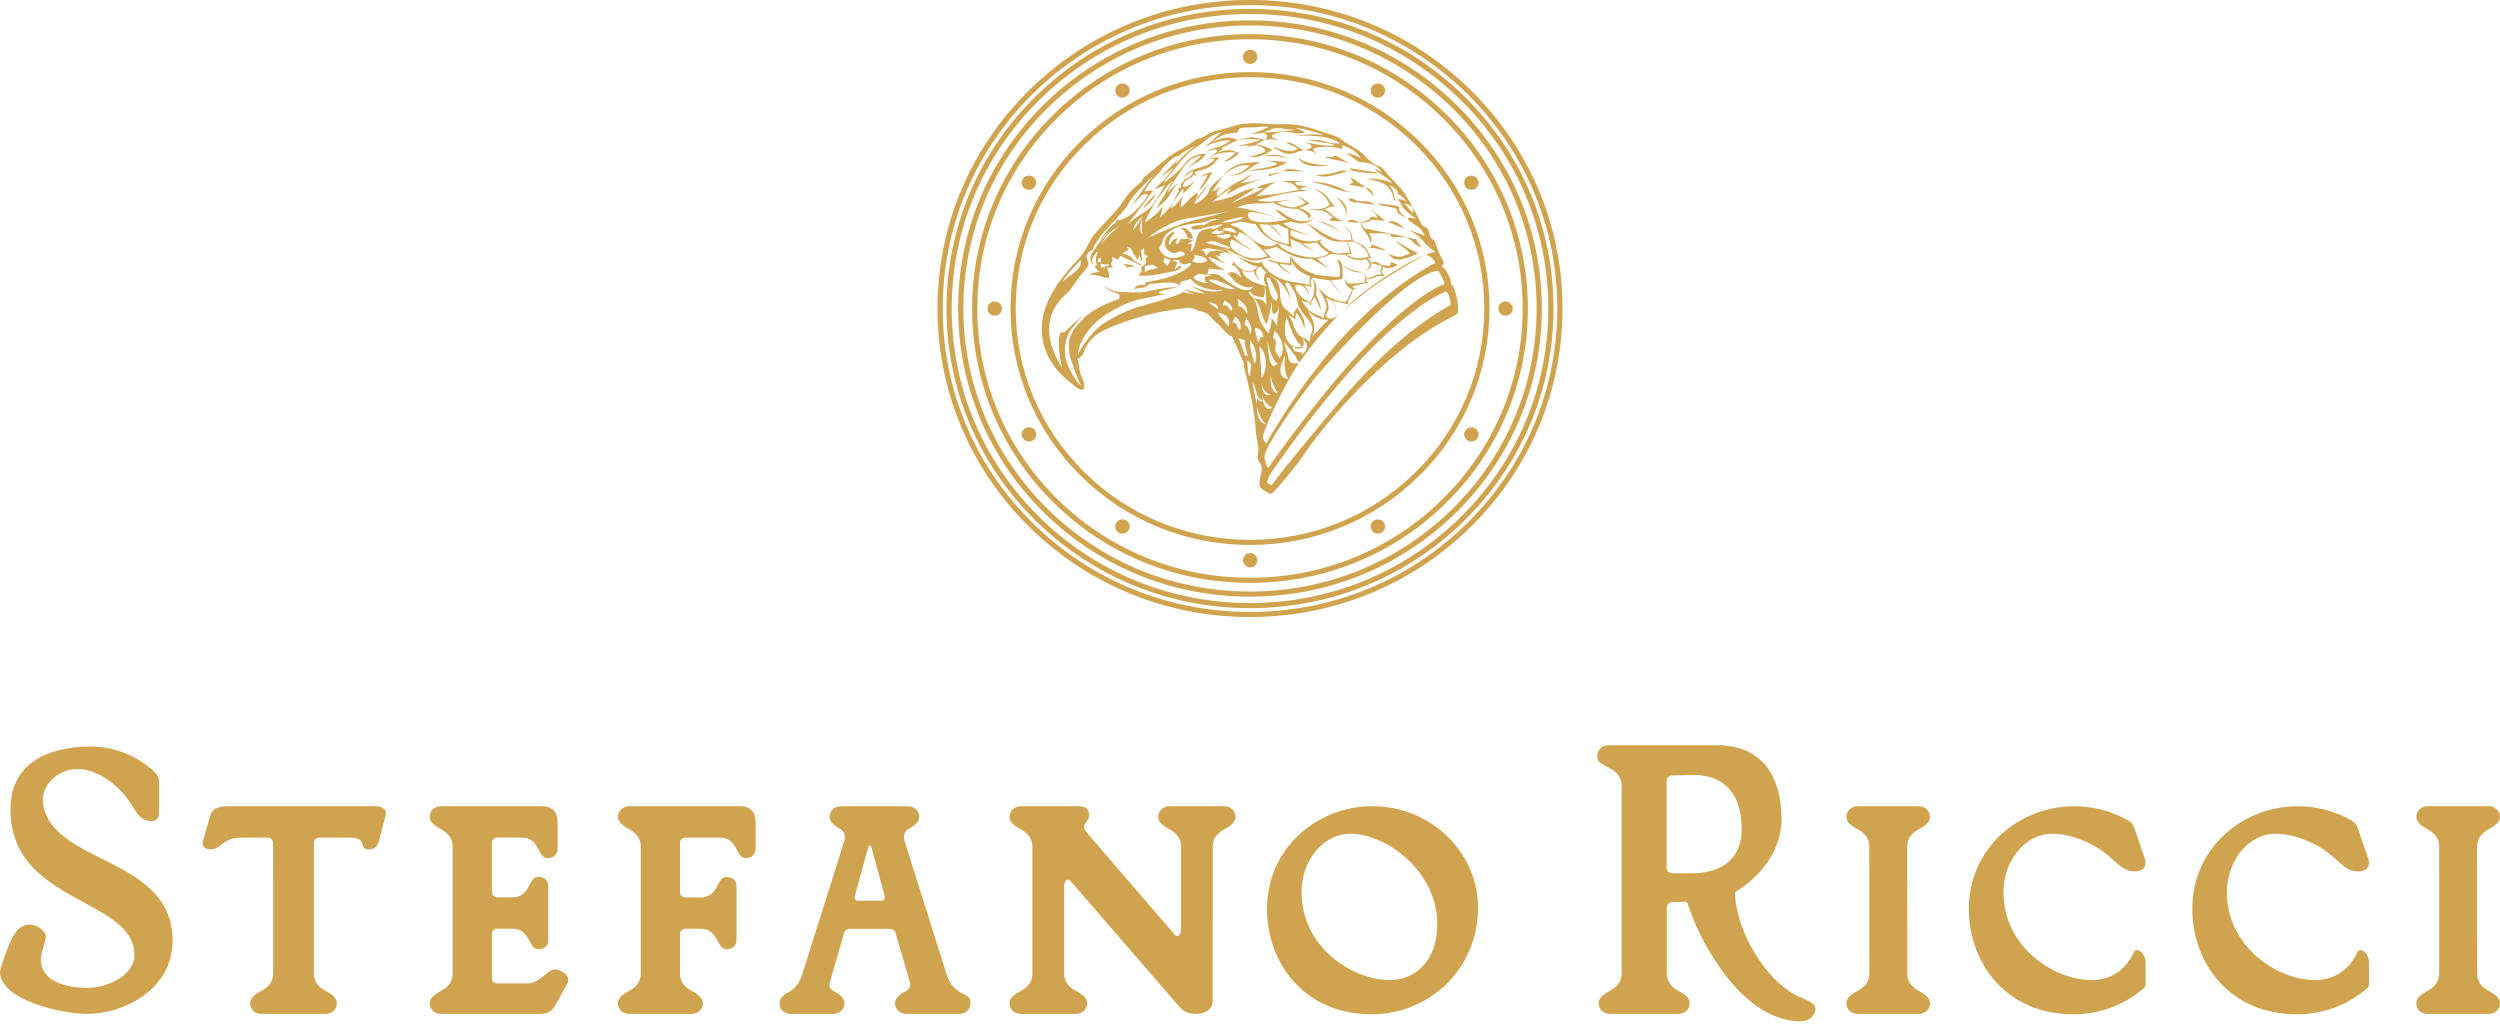 <svg height="66" viewBox="0 0 160 66" width="160" xmlns="http://www.w3.org/2000/svg"><g fill="#d0a34e"><g transform="translate(60)"><path d="m19.999 4.94c-4.005 0-7.771 1.54-10.603 4.336-2.832 2.796-4.392 6.514-4.392 10.469s1.56 7.673 4.392 10.47c2.832 2.796 6.598 4.336 10.603 4.336 4.005 0 7.772-1.54 10.604-4.336 2.832-2.797 4.392-6.515 4.392-10.47s-1.56-7.673-4.392-10.469c-2.833-2.796-6.598-4.336-10.604-4.336m0 29.939c-4.094 0-7.943-1.575-10.838-4.433-2.894-2.858-4.489-6.659-4.489-10.701s1.594-7.843 4.489-10.701c2.895-2.858 6.744-4.432 10.838-4.432s7.944 1.574 10.839 4.432c2.896 2.859 4.49 6.659 4.49 10.701s-1.595 7.843-4.49 10.701c-2.895 2.858-6.744 4.433-10.839 4.433m0-32.366c-4.661 0-9.043 1.792-12.339 5.047-3.296 3.255-5.112 7.582-5.112 12.185s1.816 8.931 5.112 12.185c3.296 3.255 7.678 5.048 12.339 5.048s9.044-1.792 12.34-5.048c3.296-3.255 5.111-7.582 5.111-12.185s-1.815-8.93-5.111-12.185c-3.296-3.255-7.679-5.047-12.34-5.047m0 34.792c-4.75 0-9.216-1.826-12.575-5.143-3.359-3.317-5.209-7.726-5.209-12.417s1.85-9.1 5.209-12.416c3.359-3.317 7.825-5.143 12.575-5.143s9.216 1.826 12.576 5.143c3.359 3.317 5.209 7.726 5.209 12.416 0 4.691-1.85 9.1-5.209 12.417-3.359 3.317-7.825 5.143-12.576 5.143m0-35.674c-4.9 0-9.507 1.884-12.971 5.305-3.465 3.422-5.373 7.97-5.373 12.808s1.908 9.387 5.373 12.809c3.465 3.422 8.071 5.305 12.971 5.305 4.9 0 9.507-1.884 12.972-5.305 3.465-3.422 5.373-7.971 5.373-12.809s-1.908-9.387-5.373-12.808c-3.465-3.422-8.072-5.305-12.972-5.305m0 36.556c-4.989 0-9.679-1.919-13.207-5.402-3.528-3.483-5.471-8.115-5.471-13.04 0-4.925 1.943-9.556 5.471-13.04 3.527-3.484 8.218-5.402 13.207-5.402 4.989 0 9.68 1.919 13.208 5.402 3.528 3.483 5.471 8.114 5.471 13.04 0 4.926-1.943 9.557-5.471 13.04-3.528 3.484-8.218 5.402-13.208 5.402m0-37.291c-5.099 0-9.893 1.96-13.499 5.52-3.606 3.56-5.592 8.294-5.592 13.328 0 5.035 1.986 9.769 5.592 13.329 3.606 3.56 8.399 5.521 13.499 5.521s9.895-1.961 13.501-5.521c3.606-3.56 5.592-8.294 5.592-13.329 0-5.035-1.986-9.768-5.592-13.328-3.606-3.56-8.4-5.52-13.501-5.52m0 38.026c-5.188 0-10.065-1.994-13.734-5.617-3.668-3.622-5.689-8.438-5.689-13.56 0-5.123 2.021-9.938 5.689-13.56 3.669-3.621 8.546-5.616 13.734-5.616s10.067 1.995 13.736 5.616c3.669 3.622 5.689 8.438 5.689 13.56 0 5.123-2.021 9.938-5.689 13.56-3.669 3.623-8.548 5.617-13.736 5.617m0-38.596c-5.253 0-10.191 2.02-13.906 5.687-3.714 3.668-5.76 8.544-5.76 13.731s2.046 10.064 5.76 13.732c3.714 3.667 8.653 5.687 13.906 5.687 5.253 0 10.193-2.02 13.908-5.687 3.715-3.668 5.761-8.545 5.761-13.732 0-5.187-2.046-10.063-5.761-13.731-3.715-3.667-8.654-5.687-13.908-5.687m0 39.165c-5.341 0-10.364-2.054-14.141-5.784-3.778-3.729-5.858-8.688-5.858-13.963s2.08-10.233 5.858-13.962c3.777-3.73 8.799-5.784 14.141-5.784 5.342 0 10.365 2.054 14.143 5.784 3.778 3.729 5.858 8.688 5.858 13.962s-2.081 10.234-5.858 13.963-8.8 5.784-14.143 5.784"/><path d="m4.126 19.747c0 .251-.207.456-.463.456-.256 0-.461-.205-.461-.456 0-.251.206-.456.461-.456s.463.204.463.456"/><path d="m36.818 19.747c0 .251-.207.456-.462.456-.256 0-.461-.205-.461-.456 0-.251.206-.456.461-.456.255 0 .462.204.462.456"/><path d="m6.255 27.573c.128.218.05.498-.17.623-.22.125-.503.051-.631-.166-.129-.218-.054-.497.169-.623.222-.125.504-.051.633.167"/><path d="m34.566 11.463c.13.218.053.495-.169.623-.221.125-.504.051-.632-.167-.128-.218-.051-.496.17-.623.221-.125.504-.051.631.167"/><path d="m12.068 33.303c.222.124.297.405.17.623-.128.218-.411.292-.633.166-.219-.126-.296-.404-.168-.623.127-.218.41-.292.631-.166"/><path d="m28.415 5.4c.221.126.297.403.168.623-.126.218-.411.293-.632.166-.221-.125-.296-.405-.169-.622.128-.218.411-.294.633-.167"/><path d="m20.01 35.4c.256 0 .462.204.462.456 0 .252-.206.457-.462.457-.256 0-.462-.206-.462-.457 0-.251.208-.456.462-.456"/><path d="m20.01 3.18c.256 0 .462.205.462.456 0 .251-.206.456-.462.456-.256 0-.462-.204-.462-.456s.208-.456.462-.456"/><path d="m27.952 33.303c.222-.126.505-.052.631.166.128.218.052.497-.168.623-.221.126-.505.051-.633-.167-.128-.218-.052-.498.17-.622"/><path d="m11.606 5.4c.222-.126.504-.051.632.167.128.217.052.497-.17.622-.222.127-.504.051-.631-.166-.128-.219-.051-.497.169-.623"/><path d="m33.767 27.573c.128-.218.41-.292.631-.167.222.127.298.405.169.623-.127.218-.41.291-.631.166-.22-.125-.297-.405-.169-.623"/><path d="m5.454 11.462c.128-.217.411-.291.631-.166.22.127.298.405.17.623-.128.218-.41.292-.633.167-.222-.127-.297-.405-.169-.624"/><path d="m23.866 11.631c.464.081 1.064.231 1.615.454.546.225.977.208.977.208-.28-.054-.452-.136-.452-.136-1.048-.579-2.139-.526-2.139-.526"/><path d="m25.439 11.036c-.491.158-1.232.16-1.232.186.71.188.948.033 1.993-.248-.196-.148-.595.009-.761.063"/><path d="m28.824 14.207c.295.104.829.341 1.072.428-.059-.037-.546-.646-1.072-.428"/><path d="m28.34 13.121c.246.083.409.062.763.162.096.027.362.013.327.296-.003.026.06.075.104.101.112.073.332.201.443.268-.101-.171-.431-.317-.436-.551-.001-.046.024-.18-.047-.195-.435-.096-.811-.105-1.298-.201.077.059.07.095.143.121"/><path d="m25.425 9.946c-.155.215-.629.059-.646.089.193.153 1.381.283 1.574.44.02-.026-.78-.493-.928-.529"/><path d="m27.327 11.052c.259.028.522.04.784.059.007-.021.009-.044.013-.066-.572-.093-1.142-.184-1.716-.278-.008.01-.019.02-.028.03.081.051.151.13.237.146.234.05.471.083.71.109"/><path d="m17.556 10.378c-.539.455-1.337.261-1.831 1.001.072-.087.533-.356.62-.459-.003.311-.187.418-.541.558-.013.071-.046.124-.089.169-.042.043-.119.071-.132.118-.019.071.004.152.009.223-.127.054-.275.079-.131.241-.153.221-.298.472-.367.698.147-.215.433-.615.593-.844.011.022.111.106.031.294.291-.178.754-.809.809-.888-.501.548-.744.465-.838.458.091-.224.036-.394.577-.593.023-.007.042-.05.057-.08.02-.033.03-.071.049-.106.044.026.09.052.181.108.004-.122-.075-.134-.07-.28 1.154-.287 1.166-.495 1.326-.664.109-.164.274-.272.274-.272s-.603.026-.886.139c.268-.038.761-.129.358.178"/><path d="m26.624 12.938c.475.024.892.139 1.416.158-.184-.077-.33-.174-.496-.204-.188-.032-.385.003-.58-.011-.185-.016-.306-.166-.489-.191-.043-.004-.1.026-.13.06-.015.015.01.094.035.106.077.038.162.077.244.081"/><path d="m27.969 12.604c-.141-.218-.15-.566-.582-.582.281.28.417.419.582.582"/><path d="m27.232 17.4c.003-.002.006-.003.009-.004-.382.019-.964-.163-1.296-.451.098.188.794.62 1.287.455"/><path d="m11.978 16.895c-.017-.002-.04.03-.075.062.079.012.139.022.208.033-.04.056-.062.087-.082.118.183-.014.359-.029.554-.045-.016-.073-.217-.129-.604-.169"/><path d="m16.753 11.378c.205-.114.551-.211.551-.211-.08.211-.613 1.068-.613 1.068.482-.386.965-1.34.904-1.234-.391.036-.842.376-.842.376"/><path d="m13.121 13.387s.628-.484.874-.989c0 0-.472.343-.874.989"/><path d="m15.497 14.585c.272.047.475.428.504.655.061.004.328.069.33.038.02-.229-.084-.35-.3-.552-.165-.153-.397-.168-.534-.141"/><path d="m19.977 10.594-.418.359c-.202.161-.981.313-.981.313.624-.079.844-.099 1.08-.269.01-.008.102-.067.102-.066 1.274-.031 1.831-.174 2.2-.319.109-.044.417-.224.417-.224s-.463-.059-.509-.063c-.203-.016-.919-.053-.919-.053s.518.071.7.153c.47.213-1.871.493-1.872.493-.013.002.88-.565.88-.565s-1.155.071-1.374.17c-.089.023-.536.178-.961.648-.002.004-.005.011-.01.02.115-.092.561-.435.954-.551.33-.119.71-.045.71-.045"/><path d="m16.515 12.855c-.012.032-.024.062-.035.091.131-.164.644-.804.977-1.234 0 0-.627.566-.942 1.143"/><path d="m20.84 9.944c-.009.004-.019.007-.028.011.445-.001 1.368.027 1.769.248-.692-.38-1.093-.303-1.741-.259"/><path d="m26.351 11.826c.359.059.666.111.973.163.006-.015.012-.032.018-.044-.286-.194-.58-.387-.874-.583-.015.008-.032.013-.047.021.063.1.122.202.194.321-.046.007-.089.004-.126.019-.032.013-.059.044-.138.102"/><path d="m32.845 18.191s.051-.211-.09-.486c-.153-.299-.229-.5-.481-.662.144-.116.144-.283.011-.49-.091-.142-.14-.271-.207-.426-.132-.292-.245-.697-.294-.73-.207-.139-.301-.314-.329-.563-.012-.114-.141-.279-.251-.311-.251-.071-.268-.283-.362-.451-.127-.236-.249-.474-.372-.71-.047.026-.053.282-.066.27-.176-.159-.321-.416-.543-.633.324.092.359.147.554.28-.191-.344-.346-.67-.582-.98-.312-.413-.69-.777-1.043-1.16-.159-.17-.294-.423-.488-.481-.443-.136-.752-.461-1.024-.753-.396-.429-.953-.574-1.379-.942-.301-.264-.768-.349-1.168-.492-.76-.272-1.529-.507-2.353-.526-.385-.009-.774.019-1.159-.011-.798-.056-1.591-.109-2.368.161-.593.206-1.26.225-1.769.653-.02.02-.064.018-.098.028-.154.057-.319.095-.459.176-.21.122-.392.283-.597.409-.349.213-.731.383-1.055.628-.573.433-1.117.906-1.667 1.372-.069.061-.132.261-.13.261-.002 0-.521.409-.735.648-.255.289-.463.623-.69.935-.057.078-.113.156-.179.224-.369.401-.738.797-1.104 1.198-.169.187-.346.371-.479.581-.212.336-.354.713-.587 1.031-.268.36-.611.662-.896 1.008-.528.643-1.025 1.313-1.358 2.078-.812 1.85-.299 3.773 1.362 5.08.192.149.468.423.695.513.226.09.312-.028.293-.266-.015-.199-.154-.486-.227-.673-.14-.365-.085-.685-.24-1.043.015.038.049.072.1.027.099-.109.254-.204.292-.329.246-.78.793-1.281 1.523-1.592 1.156-.495 2.352-.886 3.592-1.111.539-.1 1.085-.181 1.632-.241.148-.015.315.07.473.121.065.021.118.091.18.097.284.031.54.108.734.343.143.176.312.336.488.481.309.252.481.643.876.8.031.009.051.049.066.082.233.516.469 1.032.691 1.552.035.083.013.19.032.285.141.605.298 1.205.432 1.814.096.456.175.912.24 1.376.049.345.062.69.095 1.037.013.138.043.27.066.408.018.114.036.228.058.345.028.117.035.221.038.328.015.279-.138.581.073.835.224.259.137.525.078.806-.049.241-.134.524-.054.729.075.199.637.516.754.468.32-.247 1.72-1.987 2.009-2.423.282-.528 4.515-6.312 9.363-8.807.179-.097.358-.194.523-.309.134-.099-.094-1.784-.443-1.869m-10.328-9.907c.038 0 .264.023.337.064-.317-.014-.743.046-1.013.084-.386.02-.887.053-1.072.065.138-.032.281-.077.412-.14.721-.346.84-.064 1.336-.074m-3.324.209c.036-.025.106-.264.164-.277.51-.117.876-.016 1.328-.095.172-.031.346-.023.536.005-.251.114-.843.397-1.232.451.064.004.394.007.751-.073.349.014.511.266.183.446-.116-.038-.561-.175-.945-.151-.072.007-.363.024-.799.182-.062-.058-.316-.254-.913-.137-.332.073-.795.298-.793.298.042-.03.089-.06.147-.1.559-.369.795-.529 1.573-.548m-4.929 2.489c.115-.314 1.124-1.202 1.113-.939.254-.294 1.104-.717 1.124-.7-.028.042-.629.461-.833.7-.094.11-.717.861-.272.154.02-.033-.42.428-1.056 1.085.046.035.753-.565.753-.565s-.294.471-.554.756c-.277.302-.652.62-.679.628-.011.076.767-.288.728-.243-.283.313-.647 1.258-1.169 1.597-.563.364-1.085.743-1.272.913.361-.435 1.219-1.544 1.318-1.717.09-.151.206-.276.346-.426-.212-.068-.409.033-.566.026.29-.576.634-.894 1.02-1.27m-1.127 4.051s-.138-.11-.169-.373c-.045-.378.143-.535.143-.535-.119.433.025.907.025.907m-.612-.268c.04-.541.627-.888.627-.888zm-3.942 2.496c.17-.181.573-.611.573-.611s.081.235-.088.464c-.193.268-.288.308-.636.577-.137.106-.463.363-.463.363s.443-.612.614-.793m7.25 1.257c.127.111.224.19.64.277-.448-.014-.563-.037-.751-.108-.293.275-2.881.956-3.107 1.037-.715.26-1.366.568-2.072 1.041-.58.441-1.325 1.37-1.558 1.96.03-.065-.067-.418.45-1.24.32-.504.703-.928 1.272-1.3.162-.109 1.347-.891 2.368-1.053.198-.032.48-.114.678-.139.196-.034.923-.206.923-.206s-.516.058-.499-.064c.005-.122 1.039-.3 1.253-.328-.956-.054-2.012.307-2.402.323-.651.028-.929-.046-1.27-.03-.629.025-1.161-.446-1.108-.379.232.279.733.437.895.49.136.044.103.111.088.332-.675.232-1.346.518-1.942.956-.257.187-.875.849-1.017 1.092-.285.486-.325.954-.213 1.519.071.37.514 1.594.731 1.979-.409-.288-.87-1.309-.927-1.505-.045-.164-.355-1.252.356-2.173.143-.188.475-.572.633-.77-.042.015-.349.309-.384.343-.264.254-.467.426-.736.674-.041.04-.138.024-.256.04-.308.643.106 2.233.083 2.238-2.02-3.296.316-4.63.576-5.021.302-.46.594-.865.963-1.278.186-.206.231-.336.074-.612-.128-.225.056-.495.348-.62.02-.009.057-.122.07-.155.3-.701 1.205-1.563 1.383-1.757.093-.112.761-.805.803-.96.127-.251.241-.388.373-.566.115-.159 1.129-1.211 1.311-1.391-.355.445-1.464 2.044-1.453 2.051.038-.048.485-.551.614-.658.313-.242.359-.071.462-.118.007.067-.921 1.628-2.053 1.673.015.009-.004.12-.128.212-.228.171-.614.602-.914 1.074.009-.012.258-.284.318-.34.017-.017.028-.026.028-.026l.154-.133-.15.157.32-.261-.45.428c-.174.165-.226.292-.226.292.02-.062-.173.2-.173.2s.004-.009.01-.024c-.032.062-.062.123-.089.185-.365.448-.479.686-.161 1.122-.049-.247-.172-.382.113-.722.039-.047.085-.107.127-.158.017.013.037.023.055.036-.017.036-.033.075-.05.111-.102.218-.123.433-.007.693-.035.05-.151.062-.177.099.104.11.207.218.331.349-.117 0-.607.086-.629.181.509-.046.953.246 1.237.206.036-.254-.026-.468-.13-.639.133-.017.268-.032.407-.048-.091-.131-.257-.222-.058-.373.033-.025-.002-.136-.011-.295.143.074.245.124.387.199.027-.049.078-.159.13-.259.457.208.886.406 1.316.604.011-.025.023-.05.033-.074-.134-.057-.276-.095-.398-.174-.123-.081-.179-.231-.299-.313-.137-.092-.335-.123-.511-.188.125-.08.259-.172.43-.284-.044-.035-.09-.076-.141-.116.007-.015.012-.029.017-.044.074.025.169.028.208.076.07.093.106.213.166.314.08.144.166.282.279.471.071-.151.104-.218.15-.319.027.124.048.224.072.348.007 0 .059.005.115.008-.007-.025-.016-.037-.017-.049-.032-.199-.071-.398-.088-.601-.003-.029.098-.069.19-.135.011.155.018.251.031.39.028.014.111.052.215.105-.067.083-.12.148-.172.217.254.343-.253.33-.263.574.175.219-.237.451-.196.439.47.057 1.133.018 2.482-.317.116-.028.203-.117.289-.198-.026-.039-.045-.078-.043-.101-.149.032-.194.174-.385.211.057-.148.135-.291.178-.413-.08-.043-.175-.088-.324-.164h.448c-.009.193.075.226.394.284.234-.114.403-.157.353-.007-.029.085-.185.187-.264.249-.526.423-1.505.692-1.985.778-.212.05-.428.085-.665.131-.003.013-.015.095-.028.178-.309-.071-.625.032-.687.256.315-.13.712.011.975-.357.46.046 1.422-.252 1.953.11.039-.094.033-.216.033-.216l.667-.205s.292.501 1.234.685c.224.044.864.046.864.046s-.361.111-.84.077c-.506-.035-1.125-.309-1.345-.388.125.079.987.505.975.532-.441-.058-1.154-.225-1.274-.284m-5.377-1.653c.062.028.13.049.198.061.105.018.213.003.323.003.003.024.003.049.007.074-.094.014-.184.028-.236.036-.017.036-.03.064-.043.095-.072-.037-.178-.042-.265.006 0-.097.017-.196.017-.273m-.157-.081c-.152-.134.053-.255.134-.299.01.072.024.171.031.304-.051-.002-.148.009-.165-.005m.375-1.308c.031-.093.028-.031.066-.2-.119.165-.328.5-.328.5s.071-.153.202-.384c.025-.044.074-.088.107-.149.132-.228.351-.373.441-.458.027-.025.043-.04.043-.04l.233-.199-.227.236.484-.395-.682.647c-.262.247-.34.441-.34.441m10.592-1.079c.217.004.408-.009.574-.029.129.112.373.211.604.3-.004.197.038.984.038.984s-.581-.156-.638-.171c-.921-.23-1.23-1.113-1.23-1.113l-.008-.001c.075.002.141.002.197-.004.149.018.288.028.419.032.216.214.62.615.827.823-.228-.331-.599-.756-.782-.822m.872 1.245c.072.012.528.215.528.215-.073-.306-.075-.48-.074-.576.097.058.292.193.603.268.249.255.836.513.936.51-.243-.099-.575-.329-.795-.482.25.039.563.036.943-.062.206.339.767.68.767.68-.157.146-.585.419-1.505.244-1.401-.267-1.737-.809-1.737-.809l-.034-.079c-.83.739-2.074-.627-2.234-.752-.335-.241-.477-.321-.769-.384.004-.024.006-.05.007-.074.215-.05.424-.102.672-.159.211.07.587.139.912.169.074.145.59 1.076 1.779 1.291m5.612 1.203c.234.062.434.116.623.166.036.06.083.196-.068.366 0-.001.13.215.13.215s-.293-.021-.315-.013c-.165.065-.223.216-.684.209-.026-.088-.08-.194-.168-.316.023.146.17.311.068.45-.015.019.025.129.025.129s-.258.063-.381.08c-.396.027-.529.037-.635.027-.049-.005-.133-.053-.163-.095-.056-.072-.085-.16-.125-.243.006.306.21.647.48.701-.256.716-.437.812-.443.828-.42-.049-.927-.218-1.12-.372-.085-.067-.222-.171-.274-.226-.138-.148-.252-.226-.324-.298.19.325.344.573.487.99.066.265-.016.463-.08.597-.034.07-.083.338-.083.338s-.249-.165-.323-.191c-.32-.109-.585-.267-.679-.404-.053-.079-.306-.35-.385-.528.017.008.236.107.378.086.059-.009.224.258.224.258s-.026-.242.049-.331c.14-.163.15-.264.165-.278.002-.002.433.919.433.919s-.085-.587-.337-1.012c-.047-.08.209-.565-.23-1.06.27.654.016 1.245-.057 1.337-.021.022-.098.229-.098.229s-.138-.164-.205-.164c-.018 0-.033-.002-.051-.002-.724-.495-.713-.916-.672-.97.041-.051.664-.097.824.605 0 0 .074-.38-.318-.608.186.027.536.094.536.094s-.051-.188-.057-.225c-.04-.282.142-.366.136-.359.278.089.87.142 1.048.171.141.176.368.471.813.898 0 0-.754-.888-.754-.888-.016-.011.193.002.399-.028.164-.023.389-.08.389-.08s-.012-.481-.01-.61c.004-.23-.055-.35-.146-.533-.027-.007-.077-.033-.217-.068.252.398.236.845.168 1.079-.109.049-.846-.032-1.334-.101-.646-.092-1.482-.642-1.792-1.247.002-.071-.047.491-.047.491s-.387-.039-.462-.045c-.375-.027-.74-.134-.848-.194-.006.001-.122.058-.128.06.136.071.301.086.619.169.089.127.424.552.991.724 0 0-.524-.269-.751-.572l-.074-.116c.136.024.782.109.782.109s-.041-.336-.048-.393c.122.453.582.781.582.781.23.144.444.251.654.332-.024.065-.056.161-.067.251-.011.088.033.273.033.273s-.896-.16-1.006-.175c-1.253-.158-1.999-.914-2.115-1.387.004.461-1.488-.237-1.552-.262.022.008.818.604 1.307.643.086.007-.292.361-.576.328-.429-.047-.923-.473-.902-.636-.003-.002-.107.118-.17.192.099.054.19.085.263.141.049.041.309.322.337.7-.321-.431-.651-.338-.774-.386.049.035.094.074.143.11-.198 0-.257-.008-.268.011.328.178.373.464.701.645.774.449.959.124.94.156.051.032-.202.858-1.982-.592-.279-.229-.567-.217-.92-.146.067-.171.113-.393.113-.393s.782.127 1.074.088c-.356-.019-1.093-.688-1.103-.835 0 0 .989.389 1.085.452-.269-.171-.662-.507-.624-.587.09.044.16.084.249.129.018-.086.033-.156.05-.234h.268c-.109-.067-.315-.127-.31-.145.058.016.438.087.954.333-.448-.213-.487-.351-.479-.384l1.341.608s.372.101.577.063c.151-.026.885-.18.878-.199-.007-.023-.264-.313-.399-.425l-.049-.067c.33-.002.685-.145.685-.145.044-.022.079-.046.109-.069l-.005.007c.226.187.411.289 1.022.578.045.021.499.224 1.222.224.089 0 1.193.654 1.193.654l-.537-.414s-.222-.204-.303-.251c.392-.049.762-.228.934-.32 0 0 .508.113.774.055.016-.004.041-.004.069-.006.168.131.736.514 1.333.286.001 0 .004.002.009.004.19.096.28.342.28.342-.036.277-.29.41-.424.463.509-.176.554-.398.506-.55m-4.449 5.735c-.143-.034-.227-.019-.419-.099-.181-.139-.146-.291-.148-.329-.072-.028-.132-.066-.159-.108-.591-.534-.256-1.591-.234-1.764.003-.028.388 1.372.886 1.812.185.166-.224.163-.48.066.362.375.923.075.585-.511.581.471.221.958-.089 1.103.089-.08.096-.148.057-.17m.2-.92c-.241-.085-.343-.188-.427-.269-.421-.546-.191-.645-.608-1.204.051.018.086.063.217.104.024.007.232.192.232.168 0-.018-.019-.271.041-.441.437.45.512 1.067.512 1.067.122-.828-.325-1.019-.472-1.481.015.044.007.091-.012.145l.002-.014c-.015.058-.049.12-.133.206-.059.062-.047.323-.047.323s-.349-.333-.453-.406c-.48-.333-.407-.97-.448-1.306-.102-.81-.628-.817-.615-.864.01-.039.861.254 1.254 1.383.081.236-.007.465-.007.465s.185-.34-.187-1.13c-.241-.416.026-.295.155-.261.203.331.469.702.512 1.095.038.328.185.581.413.86.362.444.507.65.546.835.045.208-.036.371-.102.542-.023.061-.044.421-.044.421s-.28-.219-.328-.238m-1.042 2.615c-1.002-.16-.24-1.303-.257-1.546.093.277-.149.928.257 1.546m-2.711-3.953c.121.292.459.498.285 1.097-.103-.17-.113-.548-.379-.605-.006-.142.098-.322.094-.493m-.49-.713c-.05-.139-.002-.348-.06-.515.215.252.622.353.633.997-.156-.134-.287-.505-.573-.483m1.128-2.109c0-.29.12-.332.156-.359.086-.063.168-.083.17-.089.12.241.157.26.321.376-.056.104-.128.212-.146.422-.018.214.181.51.181.51s-.38-.146-.591-.206c-.509-.143-.933-.524-.982-.843 0 0 .283.17.52.116.052-.011.246-.081.246-.081s.009.18.072.288c.064.108.346.413.346.413s-.291-.404-.291-.547m1.368 3.401s-.216-.349-.243-.373c-.08-.074-.141-.234-.138-.204.02.405-.108.746-.172 1.017-.122-.047-.495-.615-.578-.872-.165-.513-.129-1.034-.446-1.375.483.198.506 1.171.87 1.666.181-.371.361-1.543.38-1.615.017.011-.036.215-.033.547.01.803.437.228.457-.046.005-.073.02.177-.056.507-.102.448-.041.749-.041.749m.021 2.38c-.601.636-.598-.981-.678-1.442.369 1.509.708 1.43.678 1.442m-.07-4.032c-.509-.108-.492-1.049-.664-1.461.236-.063.346.295.492.581.175.345.321.539.172.88m-1.174-.251c.168.032.332.046.332.046s.082-.234.078-.288c-.009-.126.028-.153-.038-.405.022.045.136.134.123.658-.002.038.023.544.023.544s-.146-.358-.41-.368c-.573-.02-.746-.503-.746-.503.064.028.124-.045.19.081.056.108.167.179.446.233m-.51 2.798c.276.331.533 1.108.259 1.493-.073-.36-.335-.961-.259-1.493m.285-.67c-.009-.042.023-.089.035-.13.107.033.241.044.308.113.081.073.193.328.213.439.007.032-.147.011-.197.061-.052.049-.073.265-.137.336-.051-.192-.173-.611-.222-.817m.433 3.105c-.013-.194-.043-.791-.061-.982-.023-.251-.035-.68-.089-1.062.205.04.751 1.095.15 2.044m.622 1.043c-.574.208-.614-.52-.637-.875.072.872.667.871.637.875m-.039-1.205s.071.581.47 1.117c0 0-.565-.026-.47-1.117m.272-1.717c.068-.328.141-.537-.123-.742-.012-.01.09-.314.09-.409.113.052.122.106.181.173.264.311.563 1.061.136 1.552-.062-.221-.313-.432-.285-.574m2.088-2.46c.259.261.73.625 1.323.585l-1.05 1.103c.423-.754-.143-1.481-.273-1.689m-6.404-1.795c.237.094-.718.026-.908-.345.104-.075.33-.223.33-.223s.711.124.965.051c-.471.148-.55.106-.568.198-.032.16.02.257.181.319m-1.272-2.459c.019-.073.225-.143.363-.211-.052-.014-.37-.148-.372-.148-.041.002-.282.113-.385-.009-.031.048-.073.092-.097.142-.087.146-.12.3-.306.159.067-.098.098-.2.162-.294-.316-.058-.494.41-.494.41l-.079-.049s-.017-.165.124-.412c.062-.108.225-.255.225-.255l-.033-.128s-.582.202-.561.795c.004.111.101.295.149.349.164.181.443.269.611.195.501-.215.514.131.514.131s-.992.62-1.559-.225c-.188-.281.077-.379.136-.633.127-.551.802-.903 1.229-.982 0 0 .171-.053.286-.074.5-.093.955-.134 1.027-.141.205-.079.419-.15.631-.208.034-.009.398-.069.481.036-.472-.088-.856.318-1.075.347 0 0-.538-.067-.772.131.075.179.395.178.623.099.222-.08.79-.206.943-.221.036-.007.456-.097.476-.069.015.024-.356.203-.375.216-.061.039-.143.101-.196.085-.076-.021-.169-.031-.236-.065-.092.066-.328.095-.34.096-.235.045-.255.12-.384.213 0 0-.146.29-.187.492 0 0-.096.643-.352.713.05-.218.096-.358.083-.511-.098.008-.172.015-.262.022m-1.093 1.011c-.081.099-.099.26-.211.393-.094-.136-.198-.183-.236-.294-.012-.033.038-.263.077-.253.102.08.193.123.371.153m2.264-1.094s.256-.158.611-.066c.264.068.698.299.971.368-.202.229-1.252.206-1.362.259l-.198.281c-.091-.164-.116-.417-.396-.355 0 0 .358-.171.624-.121.037.007 1.002.228 1.121-.045-.251-.01-.919-.216-1.371-.321m.942-.619c-.091.135-.275.065-.623.005.106-.056.315-.182.402-.259 0 0 .094.206.184.122.024-.037.264.079.283.024-.023.074-.222.087-.246.109m.659.114c0 .032-.107.13-.107.16-.117.041-.234.081-.301.106-.187-.061-.335-.111-.485-.159v-.076c.261.01.61-.151.893-.031m.021.291c.256.039 1.09.65 1.4.711-.141-.056-1.243-.701-1.253-1.005.104.063.149.09.218.129.05-.101.096-.193.15-.303.675.154 1.795 1.519 1.795 1.519.053.041-.298.134-.713.17-.203.019-.504-.062-.635-.096-.318-.084-.686-.336-.686-.336-.533-.343-.297-.765-.276-.787m-.563-.606c.22-.214.707-.234.903.19-.284-.023-.572-.162-.903-.19m-1.846 1.587c.196.016.847.127.883.396-.492.242-.837.089-.974.018-.064-.034.302-.161.09-.414m2.681 2.199c-.544.062-1.167-.285-1.626-.511-.168-.083.108-.358 1.626.511m-.948-4.26c.307-.133 1.162-.369 1.438-.35-.181.293-1.234.36-1.438.35m-1.965-.081c-.631.155-2.211.836-2.639 1.025-.04-.019 1.093-.826 1.897-1.07.615-.191 2.39-.402 3.278-.613-.041.039-1.711.456-2.536.658m-2.385 2.792c.104.007.204.113.301.169-.166.151-.533.044-.786.313-.036-.066.004-.323-.038-.403.143-.041.392-.085.523-.079m3.568 2.401c.382-.005.626.176.619.438-.224-.157-.42-.298-.619-.438m1.276 1.535c-.169-.215-.573-.696-.72-.888.7.089.874.511.72.888m.237-1.017c-.242.011-.23-.498-.591-.295.017-.133.069-.208.09-.356.329.174.576.392.501.65m.019.785c.057-.122.115-.261.179-.397.3.201.447.625.296.852-.234-.062-.068-.544-.475-.456m.374.98c.038 0 .36.128.402.128 0 .243.063.528.214 1.014-.021 0-.177-.039-.199-.039-.024-.059-.159-.592-.416-1.103m.737 2.444c-.236-.266-.039-.73-.211-1.011.377.146.313.279.211 1.011m.166.349c.188.305.265.61.292.855.063.139.183.316.387.34-.022-.099-.041-.214-.057-.35.202.697.658.797.658.797s-.399.411-.595-.419c-.081.043-.269.099-.382-.211.008.232-.024.383-.024.383-.177-.696-.279-1.394-.279-1.394m.29 1.55s.126.748.58 1.17c0 0-.605-.024-.58-1.17m.394 1.934c.197-.936 1.699-3.852 2.282-4.66-.104.007-.168-.003-.278 0-.215.003-.403-.197-.403-.453 0-.13-.262-.749-.235-.891.101.105.543.671.677.831.124.148.122.404.305.428.708-1.008 1.568-2.084 2.582-3.107-.473.434-.761.395-.93.126-.018-.03.203-.243.193-.542-.011-.236-.131-.469-.155-.606.114.079.223.136.335.178.231.242.297.584.313.703-.028-.363-.147-.571-.254-.68.257.062 1.025.237 1.025.237s-.059-.161.027-.301c.181-.294.256-.562.279-.668.066.004.135-.01.204-.046-.113-.019-.21-.039-.262-.143.147-.026.411-.101.672-.166.212-.054.396-.062.396-.062s-.177-.071-.168-.099c.017-.049.021-.107.007-.174.089.049.29.084.712-.152l.474-.005s-.255-.228-.211-.282c.068-.088.071-.112.075-.263.002-.032-.008-.056-.019-.076.133.099.353.23.988-.092-.162-.085-.346-.135-.45-.188.032.448-.362.13-.577.223-.194-.131-.375-.331-.696-.178-.015-.041-.036-.075-.054-.102-.062-.088-.115-.142-.161-.175.09-.008.23-.018.23-.018s-.096-.183-.119-.232c-.179-.378-.241-.588-1.019-.87-.026-.044-.091-.161-.088-.206.042-.458-.559-.727-.661-.78-.014-.008.633.374.589.679-.009.056.032.243.032.243s-.454.044-.577.041c-.779-.022-2.021-1.02-2.302-1.134-.002.002-.004.002-.005.002.468.416.677.612 1.09.892.546.313.72.326 1.613.326.44-.14 1.137.405 1.23.808.009.036.08.169.08.169s-.223.008-.273.036c-.3.053-.373.088-.765-.016-.257-.069-.369-.141-.418-.191.154-.002.337.002.337.002s-.176-.806-.301-.76c-.033.013.109.129.143.405.007.057.038.246.038.246s-.417.002-.535.04c-.143.044-.303.017-.494-.053-.198-.073-.724-.348-.887-.725-.001-.002-.003-.002-.003-.004.232-.093.126-.086.129-.114-1.006.409-1.992-.241-1.992-.241.001.001-.009-.24.018-.36.635.226 1.376.398 1.376.398s-1.335-.39-1.873-.808c.312-.064.488-.144.531-.124.194.086.586.177.955.074-.002-.002-.004-.004-.006-.007.002.001.007.004.011.004.164-.047.326-.134.461-.277-.938.6-2.05-.405-2.173-.472-.029-.016-.309-.073-.335-.094.12.096.459.413.832.618.083.046-2.8.623-2.494-.403.082-.153.81.035 1.821.286-.437-.122-2.071-.646-2.549-.618.528-.315 1.382-.266 1.599-.27.225-.004.468-.027.709-.056.089.061.364.227.85.336.189.042.382.078.601.051.903.272.795.675.795.675l.096-.093c.218-.293-.351-.521-.682-.625.117-.034.245-.086.382-.166.048-.026.286-.121.286-.121s-.528-.403-.811-.509l.577.465s-.247.125-.288.138c-.328.105-.465.192-.747.134-.582-.122-.774-.257-.833-.315.382-.053.739-.116.985-.139-.835.019-1.632.226-2.23-.001.287-.028.486-.099.724-.161 1.671-.448 2.463-.411 2.463-.411s-.456-.113-.459-.139c-.004-.044.27-.145.596-.112-.211-.053-.479-.108-.742-.119-.076-.003-.158-.153-.172-.161-.081-.042.588-.074.565-.077-.861-.091-1.363 0-1.469.01.097.001.546.022.738.135.125.074.445.405.445.405s-.268.014-.608.089c-1.248.273-1.929.219-2.15.303.577-.46.973-.847 1.391-.925-.158.02-.494.076-.814.15-.242.066-.313.106-.408.158-.049.026-.093.066-.137.098.039-.005.388.016.448.007-.728.376-1.943.913-2.068.961-.009-.023 1.43-.872 1.465-.923.018-.037-.125-.046-.508.079-.465.153-.736.465-2.203.756.011-.02 1.163-.859 1.247-.917-.027.063-.291.385-.346.503.755-.593 2.544-1.144 2.544-1.144s-.534.157-.997.273c-.256.036-.726.124-.58.051.443-.222.753-.64.716-.608-.3.269-.935.57-1.0.601-.53.251-1.006.785-1.195.864-.161-.084-.062-.291.159-.578-.11-.015-.239.254-.526.267.064-.082.636-.902.726-1.061-.007.006-.013.01-.017.014-.252.343-.454.375-.777.771-.168.206-.099.367-.418.68-.192.161-.462.395-.661.417.002-.014.017-.063.041-.127-.02.024-.03.039-.03.039.019-.042.041-.086.065-.129.076-.2.183-.466.183-.479-.435.083-.693.613-1.138.931.02-.35.075-.558.136-.74-.177.208-.363.566-.773.808.073-.17.116-.345.128-.385-.164.34-.463.609-.801.941.109-.395.203-.753.164-.699-.504.691-1.013.893-1.144 1.039-.023-.017.225-.555.598-1.183.32-.508.809-1.175 1.182-1.516.041.019-.687 1.19-1.049 1.782-.027.044.685-.511.855-.848.185-.296.215-.423.534-.756-.107-.022-.551.517-.667.585.108-.279.864-1.392.943-1.507.151-.227.445-.564.716-.691.403-.188.47-.157.47-.157-.047.163-.867.784-.867.784.624-.348.786-.447.916-.564.051-.064.283-.315.283-.315s-.83-.184-1.494.796c.002-.002-.157.169-.157.168-.051.05-.823.785-1.082.852.061-.075.787-.96 1.193-1.439.512-.606.925-.785 1.301-1.09.518-.421.783-.587 1.287-.7-.371.229-.816.708-.812.704-.228.133-.348.247-.348.247 1.001-.503 1.677-.415 1.677-.415s-.155.106-.264.18c-.115.065-.208.15-.612.271-.072.008-.15.026-.233.061-.219.062-.682.332-.318.178 0 0 .172-.057.335-.104.264-.046.24.095.24.095-.059.175-.658.495-.658.495.284-.119.43-.197.519-.257-.015.004-.011.002.004-.004 0 0-.001.001-.004.004.141-.049.386-.123.65-.15.381-.039.689.004.689.004-.135.177-.788.595-.788.595.64-.098.986-.581.986-.581s-.323-.115-.436-.144c-.075-.006-.456-.097-.985.178.027-.026.402-.298.402-.298s-.108-.044-.105-.043c.174-.052.588-.299.635-.324.189-.106.637-.268 1.145-.264.187.01.72.054.72.054-.092.114-1.431.413-1.431.413.33-.02.571-.028.746-.041-.077.032-.151.075-.226.131 0 0 .202-.102.528-.126.572-.041.695.367.695.367-.1.134-1.064.384-1.064.384.462.009.722-.056.894-.125-.154 0-.25.004-.25.004.098-.004.19-.009.279-.014.097-.041.165-.082.226-.108.075-.044.373-.228.373-.228-.447-.219-.79-.352-1.088-.356.237-.09.599-.289.599-.289s.27-.033.359-.037c.275-.012.362.076.487.069.067-.003-.363-.182-.371-.192-.102-.169.222-.266.51-.321.112-.016.249-.039.276-.043.433-.013.624.206 1.29.075-.062-.153-.625-.307-.615-.33.343.02 1.299.281 1.839.468-.746-.085-1.708.011-1.712.047.445-.026 1.257.001 1.799.11.533.094.939.346.928.384-.052 0-.418-.001-.601-.029-.223-.049-.429-.124-.675-.172-.2-.038-.723-.049-.737-.016.411.075.974.181 1.403.224.168.033.241.088.317.126-.941.093-2.273-.327-1.996-.24.78.245.488.453.077.521-.005.007.25.04.363.071.265.072.441.215.441.215s-.289-.285-.293-.297c-.017-.145.906-.313 1.871-.046.012-.093.039-.153-.049-.234.853.181 1.227.788 1.221.814-.233-.148-.664-.282-.903-.319.279.208.789.576.789.576s.408-.028.899.166c.253.1.464.282.581.504-.294-.215-.403-.208-.483-.218.24.254.955.6 1.178.945-.408-.324-1.558-.363-1.675-.338 1.298.295 1.505.406 1.813 1.516.026-.397-.17-.958-.416-1.11.764.295.572.583.572.583.246.049.608.473.608.473s-.507-.241-.609-.094c.198.101.268.313.349.47.019.039.29.354.836.718-.315-.026-.355-.083-.423-.066-.081.019-.085.09-.109.12.43.405.885.438 1.09 1.071-.179-.14-.889-.335-1.094-.416 1.12.53.806.804 1.802 1.429-.026.005-.486.086-.631.174.141-.019.946.581.4.623-2.915 1.67-6.555 4.705-10.232 10.791-.133.222-.268.465-.383.68-.015-.042-.262-.277-.207-.47m.164 1.014c.011-.028.016-.056.024-.084.447-.857 1.405-2.46 3.185-4.72 0 0 5.445-6.394 7.785-6.813.09.039.141.114.325.505l.018.033c.053.103.097.28.113.32-.002.003-.003.005-.005.008-1.319.465-3.639 2.401-5.871 4.888-2.826 3.149-5.41 6.88-5.41 6.88s-.174-.236-.23-.708c-.007-.072.033-.206.066-.311m11.832-9.417c-.076.044-.155.086-.233.138-.067.036-.127.071-.196.111-4.187 2.506-7.332 6.798-9.224 9.024-.55.688-1.181 1.414-1.789 2.269-.189-.088-.311-.138-.282-.274.011-.05.075-.213.126-.326l.182-.284c6.337-9.156 10.17-11.114 11.111-11.517.041.027.126.098.184.198.146.403.127.547.121.66"/><path d="m27.133 14.251c.269-.007.522-.054.645-.194.304.03.617.045.868.08.004-.015-.899-.738-.912-.731.064.099.399.321.424.527-.047.009-.361-.075-.398-.059-.032.013-.072.106-.148.166-.199.134-.497.18-.596.195-.248-.079-.483-.314-.812-.049.169.011.561.073.923.064.002-.007.002-.011.002-.016.001.007.002.01.004.016"/><path d="m29.656 16.605c.321-.059 1.106-.336 1.065-.41-.435-.208-1.039-.561-1.408-.783.115.189.536.393.931.783-.022.048-.46.194-.487.206-.342.151-.92-.193-.929-.177.104.123.207.231.369.334.07.046.277.067.46.047"/><path d="m23.454 9.611s-.346-.144-.534-.3c-.405-.286-.572-.156-.573-.185-.148.038.775.301.669.399-.42.386-1.407-.127-1.459-.129-.004.029-.007.058-.012.088.315.089.494.358.99.366.386-.032.49-.129.583-.159.059-.021.336-.08.336-.08"/><path d="m27.756 15.627c-.006.114.17.141-.209.244.321-.009.837.05 1.148.221-.038-.144-.606-.345-.94-.465"/><path d="m27.123 18.927s.516-.459 1.43-1.034c.181-.126 1.929-1.22 2.578-1.535-.559.128-3.103 1.634-4.594 2.953-.122.122-.331.321-.417.414-.011.017-.022.036-.036.052.007-.002.022-.01.044-.026.263-.267.621-.551.995-.825"/><path d="m29.085 15.157c.239.054.577-.036.894.026.141.028.427.266.545.393.143.154.382.23.484.276-.072-.106-.312-.393-.384-.5.015-.021.024-.042.039-.062-.062.007-.104.017-.22-.007-.214-.043-.555-.149-.769-.191-.094-.019-.244-.053-.336-.071-.277-.055-1.814-.368-1.942-.388-.064-.011-.148-.071-.175-.129-.049-.098-.059-.151-.089-.254-.002 0-.003.001-.005.001-.07.491.411.524.601 1.323.028.041.136-.323-.117-.645.261-.001.503 0 .742-.001.001 0 .395.012.569.047.137.027.027.151.163.182"/><path d="m22.091 10.968c.494-.062.94.016 1.345.026-.354-.105-.654-.194-.962-.173-.165.01-.296.069-.382.147"/><path d="m25.119 10.578c-.449.004-1.453-.044-2.044-.487.446.738 1.473.535 2.044.487"/><path d="m21.245 11.299c.146-.086.244-.163.879-.259-.537.029-.741.081-.928.122-.077.013.011.089.049.137"/><path d="m25.493 12.589s.856.7.588 1.372c.027-.015.297-.613-.164-1.063-.242-.235-.424-.309-.424-.309"/><path d="m25.043 13.269c.129-.074.395-.068.395-.068s-.265-.243-.286-.289c-.299-.634-.997-.832-1.061-.848.02.008.041.016.062.025.057.027.043.023-.015.004.49.284.651.445.796.685.034.053.184.315.184.315s-.113.089-.205.148c-.416.263-1.403.113-1.403.113l.494.086c.17.021.43.023.5.014.008.003.057.014.116.026.359.101.597.364.668.448-.045.015-.173.092-.24.163.377.082.571.107.96.006-.53.062-.82-.58-1.272-.69.211-.061.308-.138.308-.138"/><path d="m25.911 14.944c-.922-.752-1.374-.783-1.75-.78.53.011 1.431.553 1.75.78"/></g><path d="m27.532 52.083c.088-.312.386-.488.699-.488h6.435c.665-.002 1.01.333 1.02 1.015v1.733s0 .576-.645.576-.483-1.315-1.65-1.315h-1.566c-.183 0-.334.145-.345.324v3.185c.011.168.145.306.323.32h.995c1.164 0 1.003-1.317 1.647-1.317s.642.576.642.576v3.485s0 .573-.642.573c-.642 0-.483-1.313-1.647-1.313h-1.003c-.173.012-.305.15-.316.319v2.862c.011.178.162.32.345.32h1.813c1.058.069 1.41-1.138 2.125-.852.832.333.567.813.567.813l-.654 1.196-.151.266c-.212.361-.522.538-.947.531h-6.347c-.308 0-.607-.172-.699-.486-.093-.361.039-.634.642-.959.396-.214.797-.504.797-1.185v-8.03c0-.688-.405-.975-.801-1.191-.6-.325-.74-.596-.639-.956m12.052 0c.094-.31.382-.482.685-.488h7.077c.669-.002 1.007.333 1.018 1.015v1.733s0 .576-.642.576c-.642 0-.481-1.315-1.65-1.315h-2.204c-.185 0-.337.145-.346.324v3.187c.009.169.149.308.327.321h.992c1.164 0 1.006-1.313 1.652-1.313s.645.568.645.568v3.487s0 .573-.645.573-.488-1.312-1.652-1.312h-.998c-.176.011-.311.148-.321.315v2.586c.023.561.343.84.686 1.041l.113.063c.596.325.735.598.635.959-.088.313-.385.486-.693.486h-1.602l-.664.002-.122-.002h-1.605c-.303 0-.601-.172-.69-.486-.103-.361.038-.634.633-.959.398-.214.801-.504.801-1.185v-8.03c0-.555-.263-.851-.574-1.052-.062-.046-.136-.092-.219-.139-.598-.325-.737-.596-.637-.956m67.081 3.008v.455c0 .187.151.343.349.343h.603c.259.011.495 0 .684 0 1.469 0 3.195-.602 3.169-2.901-.017-2.157-1.112-3.387-3.029-3.387-.155 0-.875.011-1.461.026-.173.018-.315.167-.315.345v5.12zm2.645-7.393.543-.01c.952 0 1.723.207 2.333.587 1.274.785 1.83 2.307 1.83 4.193 0 .627-.139 1.203-.354 1.708-.678 1.686-2.195 2.684-2.56 2.878l-.054.064c0 .312.03.625.096.929.365 2.116 2.084 4.956 4.121 5.795.559.257.884.345.935.748.002.036-.012.111-.051.201-.092.23-.346.574-.887.574-2.33 0-4.266-1.962-5.458-3.855-.77-1.132-1.381-2.422-1.782-3.661-.031-.083-.087-.143-.175-.143-.322.024-.491.024-.797.024-.235.014-.364.154-.373.321v4.283c.02.547.32.822.65 1.022l.146.085c.601.326.74.602.638.964-.089.31-.394.486-.698.486h-4.371c-.313 0-.607-.176-.697-.486-.102-.362.038-.638.637-.964.396-.215.806-.504.806-1.19v-11.922c0-1.339-1.562-1.157-1.562-1.892 0-.736.682-.742.682-.742h4.597l1.804.003zm-89.22 14.674c.045.643.469.902.868 1.112.542.306.667.573.572.921-.09.313-.394.486-.697.486h-4.094c-.31 0-.614-.172-.696-.486-.098-.343.022-.611.55-.916.425-.221.892-.496.892-1.228v-2.652l.002-2.046-.007-3.63c-.006-.183-.159-.326-.349-.326h-.964l-.747.002c-1.204.007-1.255.747-1.924.747-.667.008-.503-.542-.503-.542l.491-1.686c.135-.478.794-.527 1.005-.534h9.491s.803-.039.713.534l-.437 1.686s-.077.542-.616.542c-.776 0-.034-.74-1.242-.747l-1-.002h-.962c-.185 0-.335.141-.346.32v8.444zm101.213-10.776h1.493c.306 0 .607.176.692.488.104.36-.035.631-.632.956-.089.048-.165.1-.23.144-.31.207-.566.495-.566 1.047v.063l.009 8.078c.032.524.324.792.643.988l.149.086c.593.325.732.598.633.959-.09.313-.391.486-.695.486h-3.902c-.303 0-.606-.172-.695-.486-.104-.361.037-.634.637-.959.398-.214.803-.504.803-1.185v-.066c0-5.386-.002-8.079-.007-8.079-.036-.528-.333-.798-.657-.993l-.138-.083c-.602-.325-.738-.596-.639-.956.092-.312.394-.488.695-.488h2.407zm14.905.916c.185.111.334.273.408.518l.673 1.991s.223.751-.693.747c-.912-.003-1.24-.872-2.469-1.577l-.509-.269c-.766-.366-1.568-.561-2.263-.561-1.792 0-3.133 1.772-3.133 3.727 0 3.565 3.279 5.637 5.65 5.637 1.159 0 2.155-.62 2.674-1.733.144-.4.701-.122.772.537v1.516l-.071.165c-1.219 1.07-2.813 1.705-4.541 1.705-4.264 0-6.697-3.218-6.697-6.768 0-3.754 3.089-6.548 6.751-6.548 1.272 0 2.448.336 3.444.912l.004.003zm14.297 0c.185.111.331.273.409.518l.677 1.991s.22.751-.692.747c-.918-.003-1.25-.872-2.47-1.577l-.511-.269c-.774-.366-1.568-.561-2.265-.561-1.79 0-3.13 1.772-3.13 3.727 0 3.565 3.28 5.637 5.649 5.637 1.154 0 2.159-.62 2.673-1.733.143-.4.702-.122.773.537v1.516l-.072.165c-1.214 1.07-2.816 1.705-4.54 1.705-4.265 0-6.697-3.218-6.697-6.768 0-3.754 3.092-6.548 6.754-6.548 1.271 0 2.441.336 3.444.912l.002.003zm-140.542-3.026c.122.134.215.302.215.518v2.061s0 .667-.754.453c-.753-.212-.816-1.009-1.656-1.87l-.352-.344c-.543-.478-1.156-.821-1.726-.983-.384-.11-.772-.13-1.136-.074-1.146.236-1.981 1.198-1.78 2.29.698 3.81 8.275 3.301 8.275 8.669 0 3.014-2.978 4.683-5.519 4.683-1.481 0-5.531-.853-5.531-2.702 0-.04.605-2.295 1.252-2.781.855-.645 1.692.227 1.692.504s-.334 1.153-.334 1.432c0 1.913 2.665 1.878 3.023 1.878 1.259 0 2.972-.815 2.972-2.079 0-3.701-7.846-3.271-7.934-9.247-.036-2.387 1.427-3.542 3.385-3.944.558-.119 1.156-.181 1.743-.17h.197c.469.021.925.087 1.34.201 1.048.285 1.941.795 2.623 1.498zm66.898 2.11h1.49c.31 0 .607.176.697.488.104.36-.036.631-.632.956l-.18.109c-.328.208-.622.504-.622 1.083v2.649l-.004 7.185c.008.942-1.49 1-1.94.546l-.119-.102-7.027-8.117c-.228-.265-.416.076-.415.266v5.714c.049.648.484.907.882 1.117.536.305.655.572.559.916-.089.313-.386.486-.695.486h-3.513c-.31 0-.609-.172-.699-.486-.099-.361.036-.634.637-.959.356-.198.726-.448.792-1.006v-8.325c-.036-.521-.328-.791-.641-.983l-.151-.093c-.605-.325-.738-.596-.637-.956.085-.312.384-.488.692-.488h3.834s.533 0 .533.574-.633.501-.131 1.134l.503.581 5.115 5.94c.218.238.402-.095.399-.284v-5.425c-.037-.512-.317-.782-.633-.975l-.164-.101c-.6-.325-.737-.596-.632-.956.083-.312.387-.488.693-.488zm80.918 0h1.491c.312 0 .607.176.692.488.105.36-.031.631-.633.956-.09.048-.165.1-.224.144-.312.207-.572.495-.572 1.047v.063l.007 8.078c.034.524.322.792.649.988l.144.086c.6.325.737.598.636.959-.09.313-.387.486-.699.486h-3.898c-.311 0-.614-.172-.695-.486-.103-.361.032-.634.636-.959.394-.214.798-.504.798-1.185v-.066c0-5.386-.001-8.079-.002-8.079-.036-.528-.333-.798-.663-.993l-.13-.083c-.606-.325-.74-.596-.639-.956.088-.312.387-.488.693-.488h2.407zm-103.91 1.517-.077-.056-.151-.084c-.497-.298-.608-.557-.514-.889.092-.312.391-.488.695-.488h4.283c.307 0 .609.176.694.488.096.332-.015.591-.508.889l-.154.084-.077.056c-.182.155-.271.384-.136.801l.155.5 2.474 7.844c.459 1.591 1.558 1.155 1.558 1.892 0 .737-.679.74-.679.74h-3.426c-.303 0-.601-.172-.69-.486-.098-.343.023-.611.557-.916l.194-.115.08-.072c.098-.108.147-.253.075-.476l-.916-3.153c-.048-.13-.178-.224-.327-.224h-2.607c-.159 0-.289.094-.337.226l-.914 3.151c-.09.274 0 .435.152.548l.111.072c.595.325.734.598.635.959-.09.313-.389.486-.695.486h-2.71c-.304 0-.609-.172-.693-.486-.09-.318.005-.567.438-.843.077-.044.16-.086.244-.141l.236-.188c.204-.201.398-.497.537-.973l2.086-6.608.543-1.736c.136-.418.041-.646-.136-.801m2.769 4.306-.011-.066-.876-3.2-.083-.062-.075.056-.886 3.205-.012.066c0 .123.097.221.219.229h1.509c.117-.007.215-.105.215-.229m29.793-4.06c-1.792 0-3.131 1.772-3.131 3.727 0 3.565 3.281 5.637 5.651 5.637 1.684 0 3.038-1.308 3.038-3.559 0-3.448-3.296-5.804-5.558-5.804m1.409-1.763c3.823 0 6.759 3.035 6.759 6.49 0 3.919-3.106 6.827-6.816 6.827-4.262 0-6.693-3.218-6.693-6.768 0-3.754 3.086-6.548 6.749-6.548"/></g></svg>
